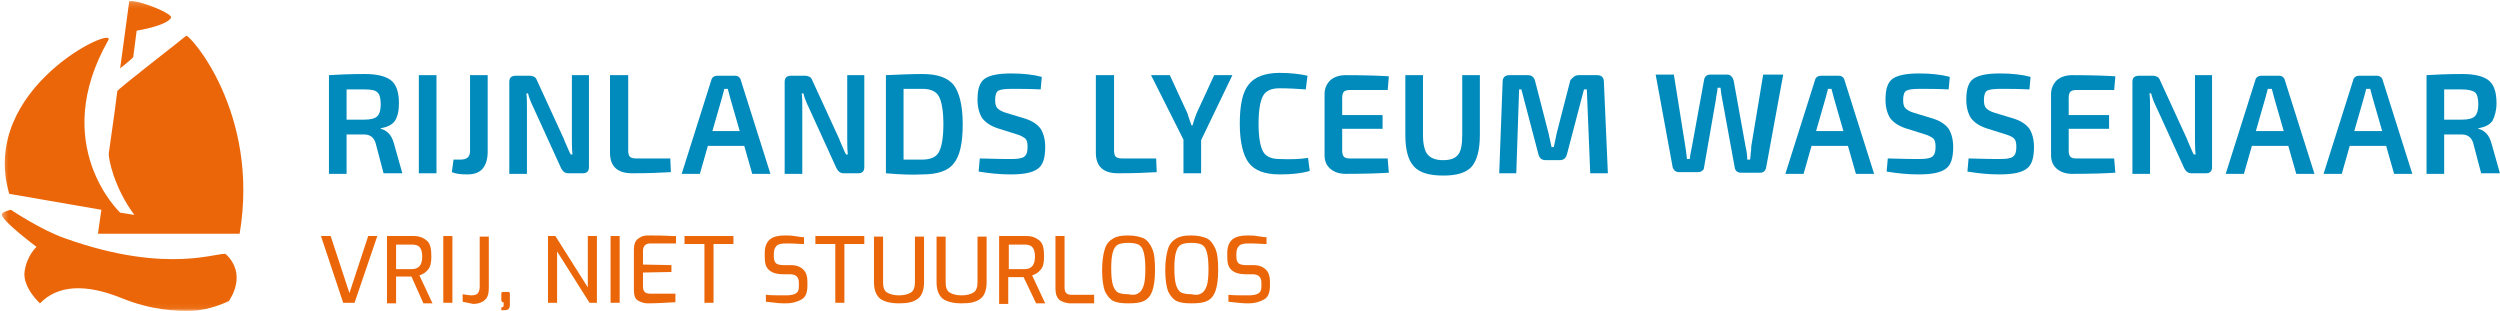 <?xml version="1.0" encoding="UTF-8"?> <svg xmlns="http://www.w3.org/2000/svg" width="450" height="56" viewBox="0 0 450 56" fill="none"><mask id="mask0_54_2057" style="mask-type:luminance" maskUnits="userSpaceOnUse" x="0" y="0" width="46" height="56"><path d="M45.182 0.18H0.329V55.937H45.182V0.18Z" fill="white"></path></mask><g mask="url(#mask0_54_2057)"><path d="M23.268 0.18L21.63 12.296C21.63 12.296 23.985 10.448 23.985 10.243C24.19 8.702 24.599 5.519 24.599 5.519C24.599 5.519 29.822 4.698 30.744 3.26C31.46 2.541 25.009 -0.026 23.268 0.18Z" fill="#EB6608"></path></g><mask id="mask1_54_2057" style="mask-type:luminance" maskUnits="userSpaceOnUse" x="0" y="0" width="46" height="56"><path d="M45.182 0.18H0.329V55.937H45.182V0.18Z" fill="white"></path></mask><g mask="url(#mask1_54_2057)"><path d="M0.329 38.584C0.125 39.611 6.576 44.437 6.576 44.437C6.576 44.437 4.835 45.977 4.426 48.852C4.016 51.727 7.19 54.602 7.19 54.602C10.365 51.316 15.383 51.008 21.937 53.678C27.262 55.835 31.767 56.04 34.635 55.937C37.912 55.835 41.189 54.192 41.189 54.192C41.701 53.473 44.363 49.263 40.677 45.772C39.858 45.053 30.641 49.673 11.696 42.896C7.293 41.356 1.968 37.762 1.968 37.762C1.968 37.762 0.432 38.07 0.329 38.584Z" fill="#EB6608"></path></g><mask id="mask2_54_2057" style="mask-type:luminance" maskUnits="userSpaceOnUse" x="0" y="0" width="46" height="56"><path d="M45.182 0.18H0.329V55.937H45.182V0.18Z" fill="white"></path></mask><g mask="url(#mask2_54_2057)"><path d="M21.63 38.275C21.63 38.275 8.727 26.159 19.479 7.265C21.22 4.287 -3.869 15.787 1.661 34.887L18.25 37.762C17.738 41.15 17.636 42.075 17.636 42.075H43.134C46.821 20.203 34.02 6.033 33.508 6.443C33.099 6.854 21.22 15.993 21.117 16.404C21.117 16.609 20.401 21.948 19.581 27.596C19.479 28.418 20.503 33.757 24.19 38.686L21.63 38.275Z" fill="#EB6608"></path></g><path d="M72.422 31.19H69.043L67.609 25.748C67.302 24.721 66.585 24.208 65.561 24.208H62.386V31.293H59.212V13.529C60.748 13.426 62.898 13.323 65.663 13.323C67.916 13.323 69.452 13.734 70.374 14.453C71.296 15.172 71.808 16.506 71.808 18.56C71.808 19.895 71.603 20.922 71.091 21.743C70.579 22.462 69.76 22.873 68.531 23.078V23.181C69.043 23.284 69.555 23.592 69.964 24.002C70.374 24.413 70.681 25.029 70.886 25.748L72.422 31.19ZM62.386 21.538H65.561C66.687 21.538 67.507 21.333 67.916 20.922C68.326 20.511 68.531 19.792 68.531 18.765C68.531 17.739 68.326 16.917 67.916 16.609C67.507 16.198 66.687 16.096 65.561 16.096H62.386V21.538Z" fill="#008BBC"></path><path d="M78.566 31.19H75.392V13.528H78.566V31.19Z" fill="#008BBC"></path><path d="M87.783 13.528V27.288C87.783 28.623 87.476 29.65 86.861 30.369C86.247 31.087 85.325 31.395 84.096 31.395C82.97 31.395 82.048 31.293 81.331 30.985L81.638 28.726H82.867C84.096 28.726 84.608 28.212 84.608 27.185V13.528H87.783Z" fill="#008BBC"></path><path d="M106.011 13.528V30.06C106.011 30.882 105.601 31.19 104.884 31.19H102.324C101.71 31.19 101.3 30.882 100.993 30.266L96.078 19.484C95.463 18.252 95.156 17.328 95.053 16.814H94.746C94.849 17.533 94.849 18.457 94.849 19.484V31.293H91.674V14.761C91.674 13.939 92.084 13.631 92.903 13.631H95.361C95.668 13.631 95.975 13.734 96.18 13.836C96.385 13.939 96.59 14.247 96.692 14.555L101.505 25.029C101.505 25.132 101.71 25.542 102.017 26.261C102.324 26.98 102.529 27.493 102.734 27.801H103.041C102.939 26.774 102.939 25.748 102.939 24.926V13.528H106.011Z" fill="#008BBC"></path><path d="M113.077 13.528V27.083C113.077 27.596 113.179 28.007 113.384 28.212C113.589 28.418 113.998 28.52 114.51 28.52H120.655L120.757 30.985C119.118 31.087 116.763 31.19 113.793 31.19C111.131 31.19 109.8 29.958 109.8 27.493V13.528H113.077Z" fill="#008BBC"></path><path d="M133.967 26.261H127.413L125.98 31.293H122.703L128.028 14.452C128.13 13.939 128.54 13.631 129.154 13.631H132.226C132.841 13.631 133.25 13.939 133.353 14.452L138.678 31.293H135.401L133.967 26.261ZM133.148 23.591L131.407 17.533C131.202 16.609 130.997 16.095 130.997 15.993H130.383L129.973 17.533L128.232 23.591H133.148Z" fill="#008BBC"></path><path d="M155.574 13.528V30.06C155.574 30.882 155.165 31.19 154.448 31.19H151.888C151.273 31.19 150.864 30.882 150.557 30.266L145.641 19.484C145.027 18.252 144.72 17.328 144.617 16.814H144.31C144.412 17.533 144.412 18.457 144.412 19.484V31.293H141.238V14.761C141.238 13.939 141.647 13.631 142.467 13.631H144.924C145.232 13.631 145.539 13.734 145.744 13.836C145.948 13.939 146.153 14.247 146.256 14.555L151.069 25.029C151.069 25.132 151.273 25.542 151.581 26.261C151.888 26.98 152.093 27.493 152.297 27.801H152.605C152.502 26.774 152.502 25.748 152.502 24.926V13.528H155.574Z" fill="#008BBC"></path><path d="M159.466 31.19V13.529C161.821 13.426 163.972 13.323 166.02 13.323C168.682 13.323 170.526 13.939 171.652 15.274C172.676 16.609 173.29 18.971 173.29 22.359C173.29 25.748 172.778 28.11 171.652 29.445C170.628 30.779 168.682 31.396 166.02 31.396C163.972 31.498 161.821 31.396 159.466 31.19ZM162.64 15.993V28.726C163.972 28.726 165.098 28.726 166.02 28.726C167.453 28.726 168.477 28.315 168.989 27.391C169.501 26.467 169.809 24.824 169.809 22.359C169.809 19.895 169.501 18.252 168.989 17.328C168.477 16.404 167.453 15.993 166.02 15.993C165.61 15.993 164.996 15.993 164.176 15.993C163.357 15.993 162.948 15.993 162.64 15.993Z" fill="#008BBC"></path><path d="M183.121 24.207L179.537 23.078C178.308 22.667 177.387 22.051 176.772 21.23C176.26 20.408 175.953 19.279 175.953 17.944C175.953 15.993 176.363 14.761 177.284 14.144C178.206 13.528 179.742 13.22 181.995 13.22C184.145 13.22 185.989 13.426 187.525 13.836L187.32 16.095C185.374 15.993 183.633 15.993 182.097 15.993C180.971 15.993 180.151 16.095 179.742 16.301C179.332 16.506 179.127 17.122 179.127 17.944C179.127 18.663 179.23 19.176 179.537 19.484C179.844 19.792 180.356 20.1 181.073 20.305L184.452 21.332C185.784 21.743 186.705 22.359 187.32 23.18C187.832 24.002 188.139 25.131 188.139 26.466C188.139 28.417 187.729 29.752 186.808 30.368C185.886 31.087 184.248 31.395 181.892 31.395C179.947 31.395 178.001 31.19 176.158 30.882L176.362 28.52C179.332 28.623 181.175 28.623 181.995 28.623C183.121 28.623 183.94 28.52 184.35 28.212C184.76 27.904 184.964 27.391 184.964 26.466C184.964 25.748 184.862 25.234 184.555 24.926C184.248 24.721 183.838 24.413 183.121 24.207Z" fill="#008BBC"></path><path d="M200.53 13.528V27.083C200.53 27.596 200.632 28.007 200.837 28.212C201.042 28.418 201.452 28.52 201.964 28.52H208.108L208.21 30.985C206.572 31.087 204.217 31.19 201.247 31.19C198.584 31.19 197.253 29.958 197.253 27.493V13.528H200.53Z" fill="#008BBC"></path><path d="M216.198 25.234V31.19H213.023V25.132L207.186 13.528H210.566L213.74 20.408C213.843 20.716 214.047 21.435 214.457 22.564H214.662C214.969 21.435 215.276 20.716 215.379 20.408L218.553 13.528H221.83L216.198 25.234Z" fill="#008BBC"></path><path d="M235.45 28.418L235.757 30.779C234.323 31.19 232.583 31.395 230.33 31.395C227.667 31.395 225.824 30.677 224.8 29.342C223.776 28.007 223.161 25.645 223.161 22.256C223.161 18.868 223.673 16.506 224.8 15.171C225.824 13.836 227.77 13.118 230.33 13.118C232.275 13.118 234.016 13.323 235.347 13.631L235.04 16.096C233.607 15.993 231.968 15.89 230.33 15.89C228.896 15.89 227.872 16.301 227.36 17.225C226.848 18.149 226.541 19.792 226.541 22.256C226.541 24.721 226.848 26.364 227.36 27.288C227.872 28.212 228.896 28.623 230.33 28.623C232.48 28.726 234.221 28.623 235.45 28.418Z" fill="#008BBC"></path><path d="M249.787 28.623L249.991 31.087C248.455 31.19 245.895 31.293 242.209 31.293C241.082 31.293 240.16 30.985 239.444 30.369C238.727 29.752 238.42 28.931 238.42 27.904V16.917C238.42 15.89 238.829 15.069 239.444 14.453C240.16 13.836 241.082 13.528 242.209 13.528C245.793 13.528 248.455 13.631 249.991 13.734L249.787 16.198H242.925C242.516 16.198 242.106 16.301 241.901 16.506C241.697 16.712 241.594 17.122 241.594 17.636V20.716H248.865V23.181H241.594V27.083C241.594 27.596 241.697 28.007 241.901 28.212C242.106 28.418 242.413 28.52 242.925 28.52H249.787V28.623Z" fill="#008BBC"></path><path d="M266.376 13.528V24.31C266.376 26.98 265.864 28.828 264.942 29.958C263.918 31.087 262.28 31.601 259.822 31.601C257.262 31.601 255.521 31.087 254.497 29.958C253.473 28.828 252.961 26.98 252.961 24.31V13.528H256.136V24.31C256.136 25.953 256.443 27.185 256.955 27.801C257.467 28.418 258.388 28.828 259.72 28.828C261.051 28.828 261.973 28.52 262.485 27.801C262.997 27.185 263.202 25.953 263.202 24.31V13.528H266.376Z" fill="#008BBC"></path><path d="M284.194 13.528H287.471C288.291 13.528 288.7 13.939 288.7 14.761L289.417 31.19H286.242L285.628 16.095H285.116L282.044 27.801C281.839 28.52 281.429 28.828 280.713 28.828H278.255C277.538 28.828 277.128 28.52 276.924 27.801L273.852 16.095H273.442L272.93 31.19H269.858L270.472 14.761C270.472 13.939 270.882 13.528 271.701 13.528H274.978C275.695 13.528 276.104 13.836 276.309 14.555L278.767 24.105C278.767 24.207 278.972 25.029 279.279 26.466H279.689C279.893 25.44 280.098 24.618 280.201 24.002L282.658 14.453C283.068 13.939 283.478 13.528 284.194 13.528Z" fill="#008BBC"></path><path d="M320.958 13.528L317.885 30.266C317.783 30.574 317.681 30.779 317.476 30.882C317.271 31.087 316.964 31.087 316.759 31.087H313.38C312.765 31.087 312.356 30.779 312.253 30.163L310 17.841C309.898 17.43 309.795 16.712 309.693 15.787H309.181C309.079 16.814 308.874 17.43 308.874 17.841L306.723 30.163C306.723 30.471 306.519 30.677 306.314 30.779C306.109 30.985 305.802 30.985 305.494 30.985H302.218C301.91 30.985 301.706 30.882 301.501 30.779C301.296 30.574 301.194 30.369 301.091 30.163L298.019 13.426H301.296L303.344 26.261C303.446 26.877 303.549 27.596 303.651 28.623H304.163C304.266 27.596 304.47 26.877 304.573 26.261L306.723 14.453C306.826 13.734 307.235 13.426 307.85 13.426H310.922C311.229 13.426 311.434 13.528 311.639 13.734C311.844 13.939 311.946 14.145 312.048 14.453L314.199 26.364C314.404 27.185 314.506 28.007 314.506 28.726H315.018C315.018 28.52 315.12 28.11 315.12 27.596C315.223 27.083 315.223 26.672 315.223 26.364L317.373 13.426H320.958V13.528Z" fill="#008BBC"></path><path d="M332.632 26.261H326.078L324.644 31.293H321.367L326.692 14.452C326.795 13.939 327.204 13.631 327.819 13.631H330.891C331.505 13.631 331.915 13.939 332.017 14.452L337.342 31.293H334.065L332.632 26.261ZM331.812 23.591L330.072 17.533C329.867 16.609 329.662 16.095 329.662 15.993H329.048L328.638 17.533L326.897 23.591H331.812Z" fill="#008BBC"></path><path d="M346.559 24.207L342.975 23.078C341.746 22.667 340.824 22.051 340.21 21.23C339.698 20.408 339.39 19.279 339.39 17.944C339.39 15.993 339.8 14.761 340.722 14.144C341.643 13.528 343.179 13.22 345.432 13.22C347.583 13.22 349.426 13.426 350.962 13.836L350.757 16.095C348.812 15.993 347.071 15.993 345.535 15.993C344.408 15.993 343.589 16.095 343.179 16.301C342.77 16.506 342.565 17.122 342.565 17.944C342.565 18.663 342.667 19.176 342.975 19.484C343.282 19.792 343.794 20.1 344.511 20.305L347.89 21.332C349.221 21.743 350.143 22.359 350.757 23.18C351.269 24.002 351.576 25.131 351.576 26.466C351.576 28.417 351.167 29.752 350.245 30.368C349.324 31.087 347.685 31.395 345.33 31.395C343.384 31.395 341.438 31.19 339.595 30.882L339.8 28.52C342.77 28.623 344.613 28.623 345.432 28.623C346.559 28.623 347.378 28.52 347.788 28.212C348.197 27.904 348.402 27.391 348.402 26.466C348.402 25.748 348.3 25.234 347.992 24.926C347.685 24.721 347.276 24.413 346.559 24.207Z" fill="#008BBC"></path><path d="M361.1 24.207L357.516 23.078C356.287 22.667 355.365 22.051 354.751 21.23C354.239 20.408 353.932 19.279 353.932 17.944C353.932 15.993 354.341 14.761 355.263 14.144C356.185 13.528 357.721 13.22 359.974 13.22C362.124 13.22 363.967 13.426 365.503 13.836L365.299 16.095C363.353 15.993 361.612 15.993 360.076 15.993C358.95 15.993 358.13 16.095 357.721 16.301C357.311 16.506 357.106 17.122 357.106 17.944C357.106 18.663 357.209 19.176 357.516 19.484C357.823 19.792 358.335 20.1 359.052 20.305L362.431 21.332C363.763 21.743 364.684 22.359 365.299 23.18C365.811 24.002 366.118 25.131 366.118 26.466C366.118 28.417 365.708 29.752 364.787 30.368C363.865 31.087 362.227 31.395 359.871 31.395C357.926 31.395 355.98 31.19 354.137 30.882L354.341 28.52C357.311 28.623 359.154 28.623 359.974 28.623C361.1 28.623 361.919 28.52 362.329 28.212C362.739 27.904 362.943 27.391 362.943 26.466C362.943 25.748 362.841 25.234 362.534 24.926C362.329 24.721 361.817 24.413 361.1 24.207Z" fill="#008BBC"></path><path d="M380.557 28.623L380.762 31.087C379.226 31.19 376.666 31.293 372.979 31.293C371.853 31.293 370.931 30.985 370.214 30.369C369.497 29.752 369.19 28.931 369.19 27.904V16.917C369.19 15.89 369.6 15.069 370.214 14.453C370.931 13.836 371.853 13.528 372.979 13.528C376.563 13.528 379.226 13.631 380.762 13.734L380.557 16.198H373.696C373.286 16.198 372.877 16.301 372.672 16.506C372.467 16.712 372.365 17.122 372.365 17.636V20.716H379.635V23.181H372.365V27.083C372.365 27.596 372.467 28.007 372.672 28.212C372.877 28.418 373.184 28.52 373.696 28.52H380.557V28.623Z" fill="#008BBC"></path><path d="M398.17 13.528V30.06C398.17 30.882 397.761 31.19 397.044 31.19H394.484C393.869 31.19 393.46 30.882 393.153 30.266L388.237 19.484C387.623 18.252 387.316 17.328 387.213 16.814H386.906C387.008 17.533 387.008 18.457 387.008 19.484V31.293H383.834V14.761C383.834 13.939 384.243 13.631 385.063 13.631H387.52C387.828 13.631 388.135 13.734 388.34 13.836C388.544 13.939 388.749 14.247 388.852 14.555L393.665 25.029C393.665 25.132 393.87 25.542 394.177 26.261C394.484 26.98 394.689 27.493 394.894 27.801H395.201C395.098 26.774 395.098 25.748 395.098 24.926V13.528H398.17Z" fill="#008BBC"></path><path d="M411.893 26.261H405.339L403.905 31.293H400.628L405.953 14.452C406.056 13.939 406.465 13.631 407.08 13.631H410.152C410.766 13.631 411.176 13.939 411.278 14.452L416.603 31.293H413.326L411.893 26.261ZM411.073 23.591L409.333 17.533C409.128 16.609 408.923 16.095 408.923 15.993H408.206L407.796 17.533L406.056 23.591H411.073Z" fill="#008BBC"></path><path d="M429.506 26.261H422.952L421.519 31.293H418.242L423.567 14.452C423.669 13.939 424.079 13.631 424.693 13.631H427.765C428.38 13.631 428.789 13.939 428.892 14.452L434.217 31.293H430.94L429.506 26.261ZM428.789 23.591L427.049 17.533C426.844 16.609 426.639 16.095 426.639 15.993H425.922L425.512 17.533L423.772 23.591H428.789Z" fill="#008BBC"></path><path d="M449.987 31.19H446.608L445.174 25.748C444.867 24.721 444.15 24.208 443.126 24.208H439.951V31.293H436.777V13.529C438.313 13.426 440.464 13.323 443.228 13.323C445.481 13.323 447.017 13.734 447.939 14.453C448.861 15.172 449.373 16.506 449.373 18.56C449.373 19.895 449.065 20.922 448.656 21.743C448.144 22.462 447.325 22.873 446.096 23.078V23.181C446.608 23.284 447.12 23.592 447.529 24.002C447.939 24.413 448.246 25.029 448.451 25.748L449.987 31.19ZM439.951 21.538H443.126C444.252 21.538 445.072 21.333 445.481 20.922C445.891 20.511 446.096 19.792 446.096 18.765C446.096 17.739 445.891 16.917 445.481 16.609C445.072 16.301 444.252 16.096 443.126 16.096H439.951V21.538Z" fill="#008BBC"></path><path d="M57.778 42.485H59.519L62.898 52.754L66.278 42.485H67.916L63.82 54.499H61.772L57.778 42.485Z" fill="#EB6608"></path><path d="M69.657 42.485H74.47C75.494 42.485 76.211 42.793 76.825 43.307C77.44 43.82 77.645 44.744 77.645 46.182C77.645 47.312 77.44 48.133 77.03 48.544C76.621 49.057 76.109 49.365 75.494 49.571L77.85 54.602H76.211L74.061 49.776H71.808C71.705 49.776 71.5 49.776 71.296 49.776V54.602H69.657V42.485ZM74.163 48.441C74.777 48.441 75.187 48.236 75.494 47.928C75.801 47.62 76.006 47.003 76.006 46.182C76.006 45.361 75.801 44.744 75.494 44.436C75.187 44.128 74.675 44.026 74.163 44.026H71.296V48.441H74.163Z" fill="#EB6608"></path><path d="M79.795 42.485H81.434V54.499H79.795V42.485Z" fill="#EB6608"></path><path d="M84.198 54.5C83.789 54.397 83.482 54.397 83.277 54.294V52.959C83.994 53.062 84.506 53.165 84.813 53.165C85.325 53.165 85.735 53.062 85.939 52.857C86.144 52.651 86.349 52.241 86.349 51.625V42.588H87.987V51.83C87.987 52.857 87.783 53.575 87.271 53.986C86.861 54.397 86.144 54.705 85.12 54.705C84.813 54.602 84.506 54.602 84.198 54.5Z" fill="#EB6608"></path><path d="M90.445 55.834C90.343 55.834 90.24 55.834 90.24 55.834V55.321C90.343 55.321 90.445 55.321 90.548 55.218C90.65 55.218 90.65 55.115 90.65 55.013V54.397H90.548C90.445 54.397 90.343 54.397 90.343 54.294C90.343 54.191 90.24 54.191 90.24 54.089V52.856C90.24 52.651 90.343 52.548 90.548 52.548H91.469C91.674 52.548 91.776 52.651 91.776 52.856V54.91C91.776 55.526 91.469 55.834 90.855 55.834C90.65 55.834 90.548 55.834 90.445 55.834Z" fill="#EB6608"></path><path d="M98.638 42.485H99.969L105.806 51.727V42.485H107.444V54.499H106.113L100.276 45.258V54.499H98.638V42.485Z" fill="#EB6608"></path><path d="M109.902 42.485H111.541V54.499H109.902V42.485Z" fill="#EB6608"></path><path d="M114.817 54.089C114.305 53.781 114.101 53.165 114.101 52.138V44.95C114.101 44.026 114.305 43.41 114.817 42.999C115.329 42.588 115.841 42.383 116.558 42.383C117.89 42.383 119.323 42.383 120.962 42.486H121.679V43.82H117.07C116.251 43.82 115.739 44.231 115.739 45.155V47.62L120.859 47.722V48.955L115.739 49.057V51.522C115.739 52.035 115.841 52.343 116.046 52.548C116.251 52.754 116.558 52.857 116.968 52.857H121.576V54.397C119.733 54.499 118.094 54.602 116.558 54.602C115.944 54.602 115.329 54.397 114.817 54.089Z" fill="#EB6608"></path><path d="M126.799 43.923H123.215V42.485H132.021V43.923H128.437V54.499H126.799V43.923Z" fill="#EB6608"></path><path d="M139.599 54.499C138.883 54.397 138.268 54.397 137.858 54.294V53.062C138.78 53.165 139.907 53.165 141.443 53.165C142.262 53.165 142.774 53.062 143.184 52.857C143.593 52.651 143.798 52.24 143.798 51.624V50.906C143.798 49.879 143.286 49.365 142.159 49.365H140.931C139.907 49.365 139.087 49.16 138.473 48.647C137.858 48.133 137.654 47.414 137.654 46.285V45.566C137.654 44.437 137.961 43.615 138.575 43.102C139.19 42.588 140.111 42.383 141.238 42.383C141.75 42.383 142.364 42.383 142.979 42.486C143.696 42.588 144.208 42.691 144.72 42.691V43.923H144.412C142.979 43.82 142.057 43.82 141.443 43.82C140.726 43.82 140.111 43.923 139.804 44.231C139.497 44.539 139.292 44.95 139.292 45.669V46.182C139.292 46.696 139.395 47.106 139.702 47.414C140.009 47.62 140.419 47.722 141.033 47.722H142.364C143.388 47.722 144.105 48.03 144.617 48.544C145.129 49.057 145.334 49.776 145.334 50.597V51.419C145.334 52.651 145.027 53.473 144.31 53.883C143.593 54.294 142.671 54.602 141.443 54.602C141.033 54.602 140.316 54.602 139.599 54.499Z" fill="#EB6608"></path><path d="M150.352 43.923H146.768V42.485H155.574V43.923H151.99V54.499H150.352V43.923Z" fill="#EB6608"></path><path d="M158.442 53.781C157.725 53.165 157.315 52.241 157.315 50.803V42.588H158.954V50.803C158.954 51.727 159.159 52.343 159.671 52.651C160.183 52.959 160.899 53.165 161.821 53.165C162.743 53.165 163.46 52.959 163.972 52.651C164.484 52.343 164.688 51.625 164.688 50.803V42.588H166.327V50.803C166.327 52.241 165.917 53.267 165.2 53.781C164.381 54.397 163.357 54.602 161.821 54.602C160.285 54.602 159.159 54.294 158.442 53.781Z" fill="#EB6608"></path><path d="M169.706 53.781C168.989 53.165 168.58 52.241 168.58 50.803V42.588H170.218V50.803C170.218 51.727 170.423 52.343 170.935 52.651C171.447 52.959 172.164 53.165 173.086 53.165C174.007 53.165 174.724 52.959 175.236 52.651C175.748 52.343 175.953 51.625 175.953 50.803V42.588H177.591V50.803C177.591 52.241 177.182 53.267 176.465 53.781C175.646 54.397 174.622 54.602 173.086 54.602C171.55 54.602 170.423 54.294 169.706 53.781Z" fill="#EB6608"></path><path d="M179.947 42.485H184.76C185.784 42.485 186.501 42.793 187.115 43.307C187.729 43.82 187.934 44.744 187.934 46.182C187.934 47.312 187.729 48.133 187.32 48.544C186.91 49.057 186.398 49.365 185.784 49.571L188.139 54.602H186.501L184.248 49.879H181.995C181.892 49.879 181.688 49.879 181.483 49.879V54.705H179.844V42.485H179.947ZM184.452 48.441C185.067 48.441 185.476 48.236 185.784 47.928C186.091 47.62 186.296 47.003 186.296 46.182C186.296 45.361 186.091 44.744 185.784 44.436C185.476 44.128 184.964 44.026 184.452 44.026H181.585V48.441H184.452Z" fill="#EB6608"></path><path d="M190.597 53.883C190.187 53.472 189.982 52.856 189.982 51.932V42.485H191.621V51.727C191.621 52.24 191.723 52.548 191.928 52.754C192.133 52.959 192.44 53.062 192.85 53.062H196.946V54.602H192.44C191.723 54.499 191.006 54.294 190.597 53.883Z" fill="#EB6608"></path><path d="M200.427 54.191C199.813 53.883 199.301 53.267 198.891 52.446C198.584 51.624 198.379 50.289 198.379 48.647C198.379 47.004 198.584 45.669 198.891 44.745C199.199 43.82 199.711 43.307 200.427 42.896C201.144 42.486 201.964 42.383 203.09 42.383C204.216 42.383 205.138 42.588 205.855 42.896C206.469 43.204 206.981 43.82 207.391 44.745C207.801 45.669 207.903 46.901 207.903 48.647C207.903 50.392 207.698 51.624 207.391 52.446C207.084 53.267 206.572 53.883 205.855 54.191C205.24 54.499 204.319 54.602 203.09 54.602C201.964 54.602 201.042 54.499 200.427 54.191ZM204.933 52.754C205.343 52.548 205.65 52.035 205.855 51.419C206.06 50.803 206.162 49.776 206.162 48.441C206.162 47.106 206.06 46.079 205.855 45.361C205.65 44.642 205.343 44.231 204.933 44.026C204.524 43.82 203.909 43.718 203.09 43.718C202.271 43.718 201.656 43.82 201.247 44.026C200.837 44.231 200.53 44.642 200.325 45.361C200.12 45.977 200.018 47.004 200.018 48.339C200.018 49.673 200.12 50.597 200.325 51.316C200.53 51.932 200.837 52.446 201.247 52.651C201.656 52.857 202.271 52.959 203.09 52.959C203.909 53.165 204.524 53.062 204.933 52.754Z" fill="#EB6608"></path><path d="M211.794 54.191C211.18 53.883 210.668 53.267 210.258 52.446C209.951 51.624 209.746 50.289 209.746 48.647C209.746 47.004 209.951 45.669 210.258 44.745C210.566 43.82 211.078 43.307 211.794 42.896C212.511 42.486 213.33 42.383 214.457 42.383C215.583 42.383 216.505 42.588 217.222 42.896C217.836 43.204 218.348 43.82 218.758 44.745C219.168 45.669 219.27 46.901 219.27 48.647C219.27 50.392 219.065 51.624 218.758 52.446C218.451 53.267 217.939 53.883 217.222 54.191C216.607 54.499 215.686 54.602 214.457 54.602C213.33 54.602 212.409 54.499 211.794 54.191ZM216.3 52.754C216.71 52.548 217.017 52.035 217.222 51.419C217.427 50.803 217.529 49.776 217.529 48.441C217.529 47.106 217.427 46.079 217.222 45.361C217.017 44.642 216.71 44.231 216.3 44.026C215.891 43.82 215.276 43.718 214.457 43.718C213.638 43.718 213.023 43.82 212.614 44.026C212.204 44.231 211.897 44.642 211.692 45.361C211.487 45.977 211.385 47.004 211.385 48.339C211.385 49.673 211.487 50.597 211.692 51.316C211.897 51.932 212.204 52.446 212.614 52.651C213.023 52.857 213.638 52.959 214.457 52.959C215.276 53.165 215.891 53.062 216.3 52.754Z" fill="#EB6608"></path><path d="M222.854 54.499C222.137 54.397 221.523 54.397 221.113 54.294V53.062C222.035 53.165 223.161 53.165 224.697 53.165C225.517 53.165 226.029 53.062 226.438 52.857C226.848 52.651 227.053 52.24 227.053 51.624V50.906C227.053 49.879 226.541 49.365 225.414 49.365H224.185C223.161 49.365 222.342 49.16 221.728 48.647C221.113 48.133 220.908 47.414 220.908 46.285V45.566C220.908 44.437 221.216 43.615 221.83 43.102C222.444 42.588 223.366 42.383 224.493 42.383C225.005 42.383 225.619 42.383 226.233 42.486C226.95 42.588 227.462 42.691 227.974 42.691V43.923H227.667C226.233 43.82 225.312 43.82 224.697 43.82C223.981 43.82 223.366 43.923 223.059 44.231C222.752 44.539 222.547 44.95 222.547 45.669V46.182C222.547 46.696 222.649 47.106 222.956 47.414C223.264 47.62 223.673 47.722 224.288 47.722H225.619C226.643 47.722 227.36 48.03 227.872 48.544C228.384 49.057 228.589 49.776 228.589 50.597V51.419C228.589 52.651 228.282 53.473 227.565 53.883C226.848 54.294 225.926 54.602 224.697 54.602C224.288 54.602 223.673 54.602 222.854 54.499Z" fill="#EB6608"></path></svg> 